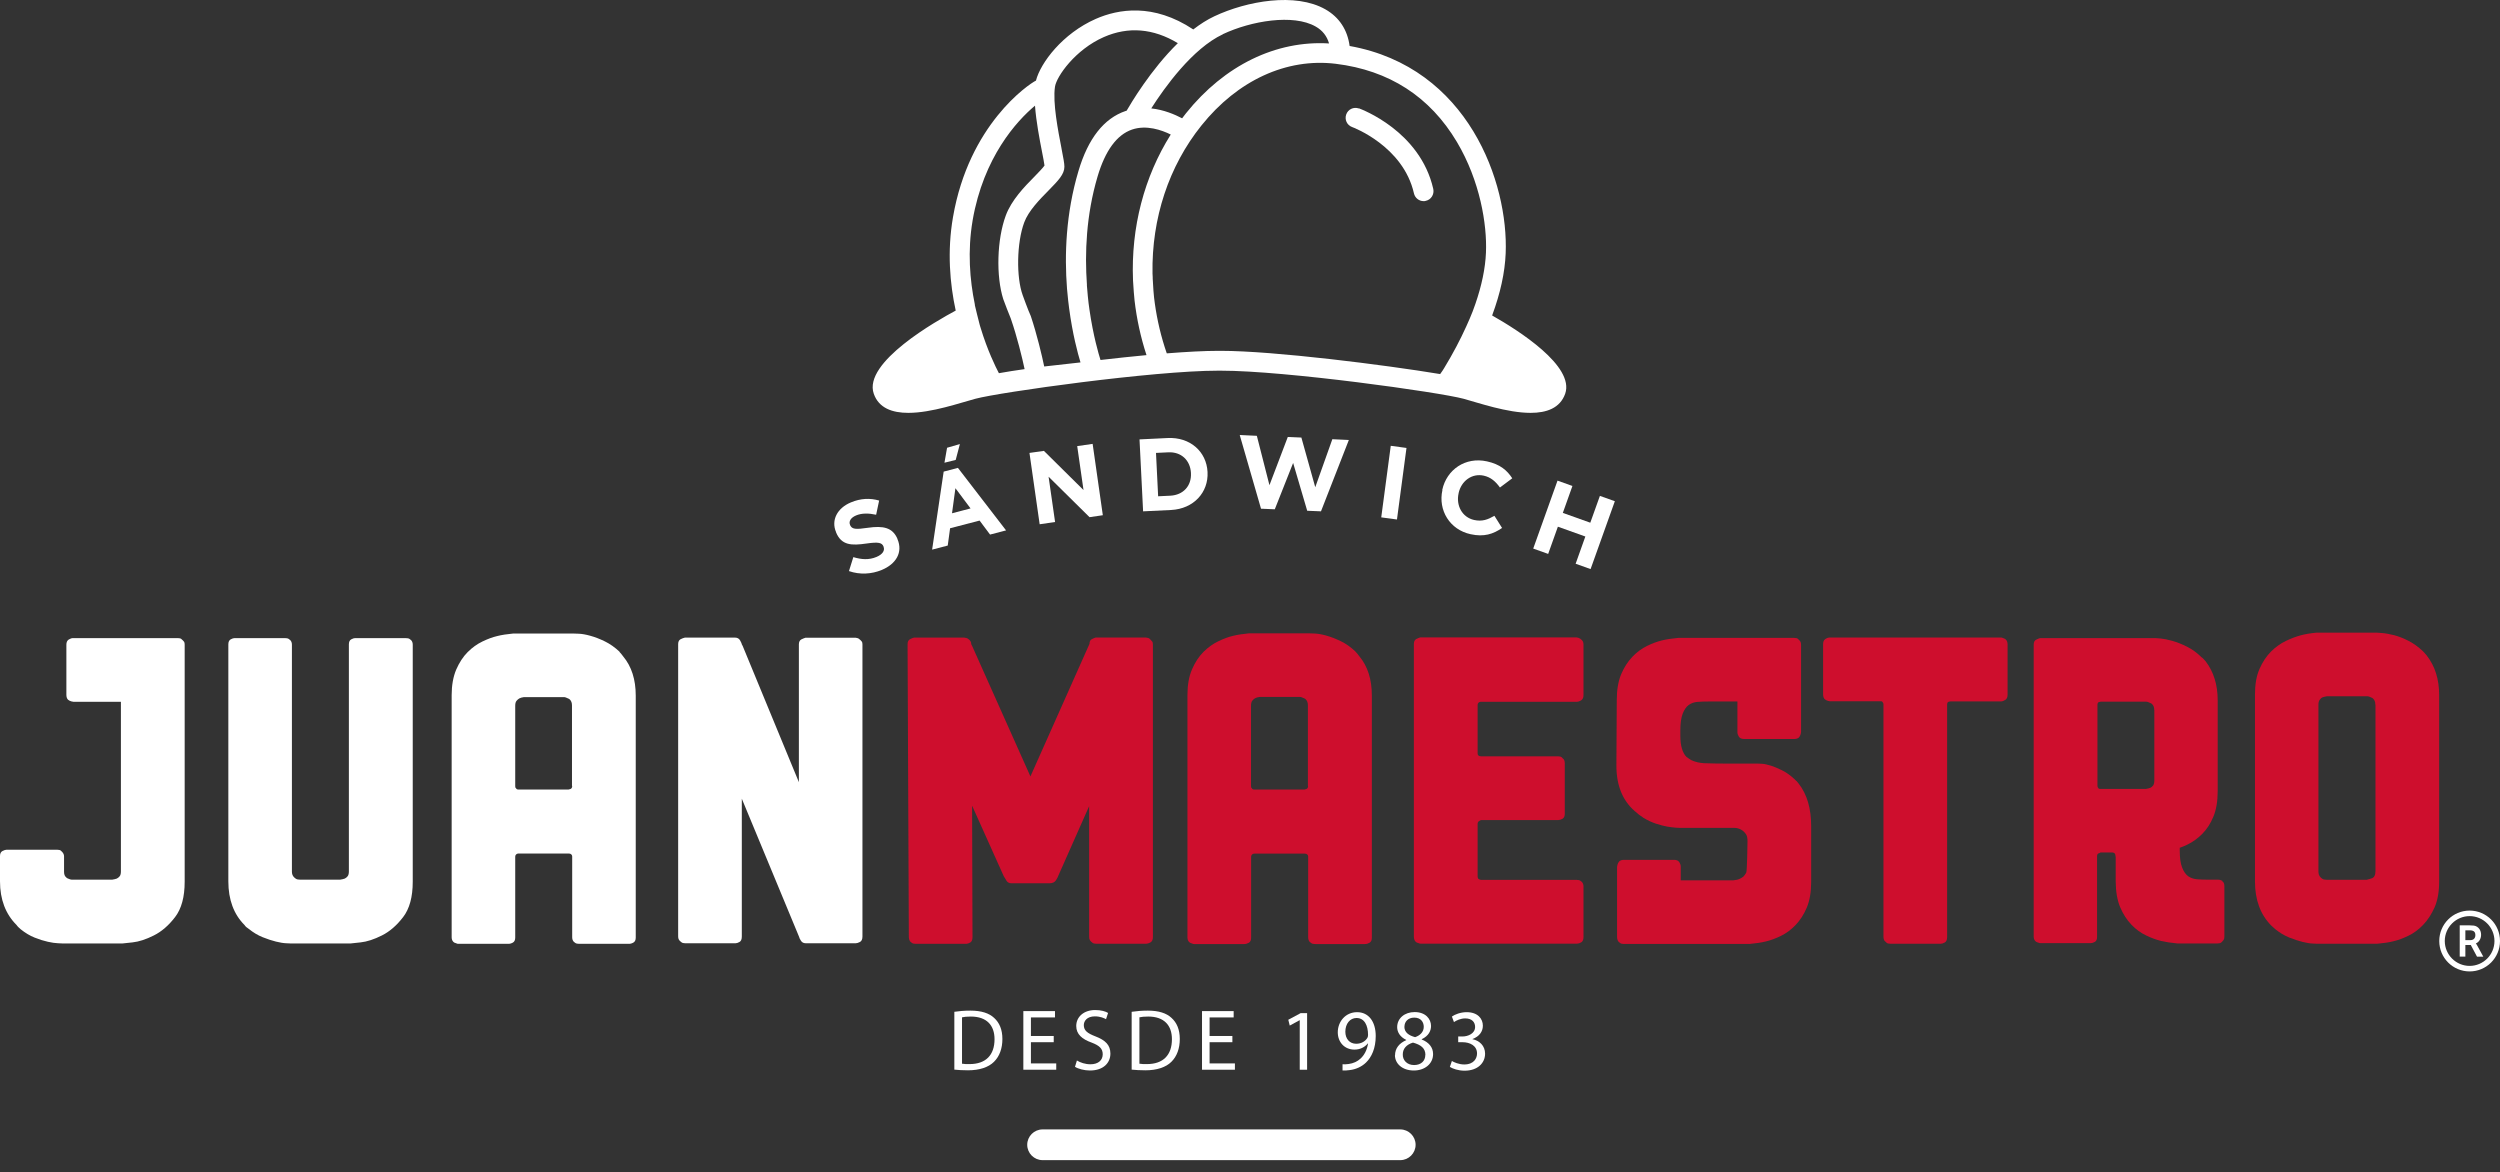 <svg width="145" height="68" viewBox="0 0 145 68" fill="none" xmlns="http://www.w3.org/2000/svg">
<rect x="0" y="0" width="145" height="68" fill="#333333" stroke="none"/>
<g clip-path="url(#clip0_2421_13653)">
<path d="M23.635 37.021C23.573 37.015 23.528 37.01 23.517 37.01H20.601C20.539 37.01 20.46 37.032 20.37 37.083C20.28 37.134 20.235 37.23 20.235 37.371V50.536C20.235 50.666 20.212 50.762 20.162 50.824C20.111 50.886 20.055 50.931 19.993 50.959C19.931 50.981 19.841 51.004 19.728 51.021H17.415C17.415 51.021 17.353 51.021 17.28 51.01C17.207 51.004 17.134 50.959 17.049 50.874C16.97 50.795 16.931 50.688 16.931 50.559V37.393C16.931 37.28 16.897 37.19 16.835 37.128C16.773 37.066 16.706 37.027 16.644 37.021C16.582 37.015 16.537 37.01 16.526 37.01H13.61C13.548 37.01 13.469 37.032 13.379 37.083C13.289 37.134 13.244 37.23 13.244 37.371V51.117C13.244 52.182 13.559 53.028 14.184 53.654C14.235 53.733 14.314 53.806 14.426 53.874C14.685 54.083 14.955 54.246 15.237 54.359C15.518 54.472 15.777 54.556 16.008 54.613C16.239 54.669 16.436 54.703 16.588 54.708C16.739 54.714 16.824 54.72 16.841 54.72H20.336C20.336 54.72 20.544 54.697 20.916 54.658C21.288 54.618 21.698 54.483 22.149 54.257C22.599 54.032 23.01 53.677 23.381 53.192C23.753 52.707 23.939 52.025 23.939 51.139V37.393C23.939 37.28 23.905 37.19 23.843 37.128C23.781 37.066 23.713 37.027 23.651 37.021H23.635Z" fill="white"/>
<path d="M35.939 37.805C35.663 37.545 35.382 37.348 35.084 37.202C34.785 37.055 34.504 36.948 34.239 36.875C33.975 36.801 33.749 36.762 33.564 36.756C33.378 36.751 33.277 36.745 33.26 36.745H29.764C29.41 36.779 29.1 36.824 28.836 36.892C28.571 36.953 28.284 37.061 27.98 37.207C27.676 37.354 27.389 37.557 27.125 37.822C26.86 38.087 26.64 38.425 26.46 38.837C26.286 39.248 26.196 39.745 26.196 40.325V54.359C26.196 54.472 26.23 54.562 26.291 54.624C26.325 54.658 26.353 54.675 26.387 54.686C26.421 54.692 26.449 54.709 26.483 54.72C26.517 54.737 26.545 54.742 26.579 54.742H29.494C29.573 54.742 29.657 54.72 29.747 54.669C29.837 54.618 29.883 54.523 29.883 54.382V49.696C29.883 49.617 29.916 49.561 29.978 49.527C30.012 49.51 30.04 49.504 30.074 49.504H32.99C33.051 49.504 33.102 49.521 33.136 49.555C33.17 49.589 33.187 49.628 33.187 49.673V54.359C33.187 54.472 33.22 54.562 33.282 54.624C33.344 54.686 33.412 54.725 33.474 54.731C33.536 54.737 33.581 54.742 33.592 54.742H36.485C36.564 54.742 36.648 54.72 36.738 54.669C36.828 54.618 36.873 54.523 36.873 54.382V40.348C36.873 39.412 36.631 38.656 36.147 38.075C36.052 37.946 35.978 37.856 35.928 37.81L35.939 37.805ZM33.187 45.58C33.187 45.676 33.153 45.738 33.091 45.761C33.029 45.783 32.984 45.794 32.973 45.794H30.08C30.001 45.794 29.95 45.772 29.933 45.721C29.899 45.704 29.883 45.665 29.883 45.603V40.94C29.883 40.81 29.905 40.714 29.956 40.652C30.006 40.59 30.063 40.539 30.125 40.506C30.186 40.472 30.277 40.449 30.389 40.432H32.703C32.736 40.432 32.776 40.438 32.821 40.455C32.855 40.472 32.894 40.489 32.939 40.506C32.99 40.523 33.029 40.545 33.057 40.579C33.136 40.658 33.175 40.771 33.175 40.917V45.58H33.187Z" fill="white"/>
<path d="M49.994 37.224C49.971 37.19 49.943 37.162 49.909 37.128C49.847 37.066 49.785 37.021 49.729 37.01C49.673 36.993 49.639 36.987 49.622 36.987H46.723C46.661 37.004 46.577 37.038 46.481 37.083C46.386 37.134 46.335 37.23 46.335 37.371V45.366L43.076 37.467L43.025 37.371C43.025 37.337 42.992 37.264 42.93 37.151C42.868 37.038 42.767 36.982 42.643 36.982H39.721C39.643 36.999 39.558 37.032 39.468 37.078C39.378 37.128 39.333 37.224 39.333 37.365V54.303C39.333 54.382 39.344 54.444 39.367 54.483C39.389 54.523 39.417 54.562 39.451 54.59C39.513 54.652 39.575 54.692 39.631 54.697C39.688 54.703 39.721 54.709 39.738 54.709H42.66C42.721 54.709 42.8 54.686 42.89 54.635C42.98 54.584 43.025 54.483 43.025 54.319V46.324L46.352 54.348C46.352 54.382 46.386 54.449 46.448 54.551C46.51 54.658 46.605 54.709 46.735 54.709H49.633C49.695 54.709 49.78 54.686 49.876 54.635C49.971 54.584 50.022 54.483 50.022 54.319V37.382C50.022 37.303 50.011 37.247 49.988 37.213L49.994 37.224Z" fill="white"/>
<path d="M10.588 37.128C10.537 37.066 10.481 37.027 10.419 37.021C10.357 37.015 10.312 37.01 10.3 37.01H4.238C4.16 37.01 4.075 37.038 3.985 37.094C3.895 37.151 3.85 37.252 3.85 37.393V40.297C3.85 40.427 3.884 40.522 3.946 40.584C4.008 40.635 4.075 40.663 4.137 40.68C4.199 40.697 4.244 40.703 4.255 40.703H7.013V50.536C7.013 50.666 6.991 50.762 6.94 50.824C6.889 50.886 6.833 50.931 6.771 50.959C6.709 50.981 6.619 51.004 6.507 51.021H4.171C4.137 51.021 4.098 51.015 4.053 50.998C3.94 50.965 3.867 50.925 3.833 50.88C3.754 50.818 3.715 50.711 3.715 50.564V49.668C3.715 49.572 3.676 49.482 3.597 49.403C3.546 49.341 3.49 49.301 3.428 49.296C3.366 49.29 3.321 49.284 3.31 49.284H0.388C0.326 49.284 0.242 49.307 0.146 49.358C0.051 49.408 0 49.504 0 49.645V51.117C0 52.166 0.321 53.011 0.963 53.654C0.996 53.705 1.036 53.744 1.081 53.789C1.131 53.829 1.171 53.868 1.199 53.897C1.458 54.105 1.728 54.269 2.009 54.381C2.291 54.494 2.55 54.573 2.781 54.624C3.011 54.675 3.208 54.703 3.36 54.708C3.512 54.714 3.597 54.72 3.614 54.72H7.109C7.109 54.72 7.317 54.697 7.689 54.658C8.06 54.618 8.471 54.483 8.921 54.257C9.372 54.032 9.783 53.677 10.154 53.192C10.526 52.707 10.711 52.025 10.711 51.139V37.393C10.711 37.314 10.7 37.258 10.678 37.224C10.655 37.19 10.627 37.162 10.593 37.128H10.588Z" fill="white"/>
<path d="M66.745 37.117C66.694 37.055 66.643 37.01 66.576 36.999C66.514 36.982 66.474 36.976 66.457 36.976H63.553C63.491 36.993 63.412 37.027 63.322 37.072C63.232 37.123 63.193 37.207 63.193 37.337L59.765 45.033L56.382 37.461L56.332 37.365C56.332 37.303 56.32 37.247 56.298 37.207C56.275 37.168 56.253 37.14 56.236 37.123C56.174 37.061 56.106 37.016 56.044 37.004C55.983 36.987 55.938 36.982 55.926 36.982H53.005C52.943 36.999 52.864 37.032 52.774 37.078C52.684 37.128 52.639 37.224 52.639 37.371L52.712 54.331C52.712 54.461 52.746 54.556 52.808 54.624C52.87 54.686 52.938 54.725 52.999 54.731C53.061 54.737 53.106 54.742 53.118 54.742H56.039C56.101 54.742 56.18 54.72 56.27 54.669C56.36 54.618 56.405 54.517 56.405 54.353L56.382 46.73L58.217 50.818C58.251 50.869 58.296 50.948 58.364 51.061C58.425 51.173 58.527 51.23 58.651 51.23H60.874C61.048 51.23 61.178 51.168 61.251 51.049C61.324 50.931 61.358 50.858 61.358 50.846L63.17 46.758V54.331C63.17 54.41 63.182 54.472 63.204 54.511C63.227 54.551 63.255 54.59 63.289 54.618C63.35 54.68 63.412 54.72 63.469 54.725C63.525 54.731 63.559 54.737 63.576 54.737H66.48C66.542 54.737 66.626 54.714 66.722 54.663C66.818 54.613 66.868 54.511 66.868 54.348V37.388C66.868 37.309 66.857 37.252 66.835 37.218C66.812 37.185 66.784 37.157 66.75 37.123L66.745 37.117Z" fill="#CE0E2D"/>
<path d="M78.621 37.794C78.345 37.534 78.064 37.331 77.766 37.19C77.467 37.044 77.186 36.937 76.921 36.863C76.657 36.79 76.432 36.751 76.246 36.745C76.06 36.739 75.959 36.734 75.942 36.734H72.441C72.086 36.767 71.777 36.813 71.512 36.88C71.248 36.942 70.96 37.049 70.657 37.196C70.353 37.343 70.066 37.546 69.801 37.811C69.537 38.076 69.311 38.414 69.137 38.825C68.957 39.237 68.872 39.733 68.872 40.314V54.37C68.872 54.483 68.906 54.573 68.968 54.635C69.002 54.669 69.03 54.686 69.064 54.697C69.097 54.703 69.126 54.72 69.159 54.731C69.193 54.748 69.221 54.754 69.255 54.754H72.176C72.255 54.754 72.34 54.731 72.43 54.68C72.52 54.63 72.565 54.534 72.565 54.393V49.702C72.565 49.623 72.599 49.566 72.66 49.533C72.694 49.516 72.722 49.51 72.756 49.51H75.677C75.739 49.51 75.79 49.527 75.824 49.561C75.858 49.595 75.874 49.634 75.874 49.679V54.37C75.874 54.483 75.908 54.573 75.97 54.635C76.032 54.697 76.1 54.737 76.161 54.742C76.223 54.748 76.268 54.754 76.28 54.754H79.178C79.257 54.754 79.342 54.731 79.432 54.68C79.522 54.63 79.567 54.534 79.567 54.393V40.337C79.567 39.401 79.325 38.645 78.841 38.064C78.745 37.935 78.672 37.844 78.621 37.799V37.794ZM75.869 45.58C75.869 45.676 75.835 45.738 75.773 45.761C75.711 45.783 75.666 45.794 75.655 45.794H72.756C72.677 45.794 72.627 45.772 72.61 45.721C72.576 45.704 72.559 45.665 72.559 45.603V40.934C72.559 40.804 72.582 40.709 72.632 40.641C72.683 40.579 72.739 40.528 72.801 40.494C72.863 40.461 72.953 40.438 73.066 40.421H75.385C75.418 40.421 75.458 40.427 75.503 40.444C75.537 40.461 75.576 40.477 75.621 40.494C75.672 40.511 75.711 40.534 75.739 40.568C75.818 40.647 75.858 40.759 75.858 40.906V45.575L75.869 45.58Z" fill="#CE0E2D"/>
<path d="M91.556 36.993C91.488 36.976 91.449 36.971 91.438 36.971H82.37C82.308 36.987 82.229 37.021 82.139 37.066C82.049 37.117 82.004 37.213 82.004 37.359V54.319C82.004 54.449 82.038 54.545 82.1 54.613C82.133 54.647 82.162 54.663 82.195 54.675C82.229 54.68 82.257 54.697 82.291 54.709C82.325 54.725 82.353 54.731 82.387 54.731H91.477C91.539 54.731 91.618 54.709 91.708 54.658C91.798 54.607 91.843 54.506 91.843 54.342V51.416C91.843 51.303 91.809 51.213 91.747 51.151C91.685 51.089 91.618 51.049 91.556 51.044C91.488 51.038 91.449 51.032 91.438 51.032H85.899C85.865 51.032 85.82 51.016 85.753 50.982C85.719 50.948 85.702 50.903 85.702 50.835V47.785C85.702 47.706 85.736 47.649 85.798 47.616L85.893 47.565H90.368C90.447 47.565 90.531 47.542 90.621 47.492C90.711 47.441 90.757 47.345 90.757 47.204V44.278C90.757 44.131 90.717 44.035 90.638 43.984C90.588 43.922 90.531 43.883 90.469 43.877C90.407 43.872 90.362 43.866 90.351 43.866H85.899C85.82 43.866 85.769 43.849 85.753 43.815C85.719 43.798 85.702 43.759 85.702 43.697V40.895C85.702 40.816 85.736 40.759 85.798 40.726C85.831 40.709 85.859 40.703 85.893 40.703H91.454C91.533 40.703 91.618 40.675 91.708 40.618C91.798 40.562 91.843 40.461 91.843 40.314V37.388C91.843 37.275 91.809 37.185 91.747 37.123C91.685 37.061 91.618 37.016 91.556 37.004V36.993Z" fill="#CE0E2D"/>
<path d="M104.187 45.298C104.136 45.247 104.096 45.208 104.068 45.18C103.843 44.971 103.607 44.802 103.37 44.684C103.128 44.565 102.909 44.469 102.706 44.407C102.504 44.345 102.335 44.306 102.2 44.3C102.065 44.294 101.986 44.289 101.969 44.289H100.207C99.931 44.289 99.098 44.283 98.828 44.266C98.564 44.249 98.327 44.193 98.113 44.097C98.051 44.063 97.95 44.001 97.82 43.906C97.579 43.663 97.46 43.251 97.46 42.671V42.377C97.46 41.96 97.505 41.633 97.595 41.396C97.685 41.165 97.798 40.996 97.944 40.889C98.091 40.782 98.26 40.725 98.462 40.709C98.665 40.692 98.884 40.686 99.126 40.686H100.77V42.473C100.77 42.552 100.798 42.637 100.854 42.727C100.911 42.817 101.012 42.862 101.153 42.862H104.057C104.187 42.862 104.282 42.828 104.344 42.767C104.395 42.705 104.423 42.637 104.44 42.575C104.457 42.513 104.462 42.468 104.462 42.456V37.404C104.462 37.326 104.451 37.264 104.429 37.224C104.406 37.185 104.378 37.145 104.344 37.117C104.293 37.055 104.237 37.015 104.175 37.01C104.113 37.004 104.068 36.998 104.057 36.998H97.342C96.971 37.032 96.655 37.078 96.391 37.145C96.126 37.207 95.839 37.314 95.535 37.461C95.231 37.608 94.944 37.816 94.68 38.092C94.415 38.369 94.196 38.707 94.027 39.107C93.858 39.513 93.773 40.009 93.773 40.607L93.751 44.407C93.751 45.62 94.151 46.539 94.961 47.164C95.012 47.215 95.068 47.26 95.13 47.3C95.192 47.339 95.26 47.384 95.321 47.435C95.563 47.582 95.805 47.694 96.047 47.773C96.29 47.852 96.509 47.909 96.7 47.943C96.892 47.976 97.055 47.993 97.184 48.005C97.314 48.01 97.387 48.016 97.404 48.016H100.556C100.635 48.016 100.708 48.021 100.776 48.038C100.922 48.072 101.051 48.145 101.164 48.258C101.26 48.354 101.316 48.45 101.333 48.546C101.35 48.625 101.355 48.709 101.355 48.788C101.355 48.935 101.333 50.525 101.282 50.615C101.231 50.705 101.175 50.779 101.113 50.846C100.984 50.942 100.86 51.004 100.736 51.027C100.618 51.049 100.545 51.06 100.534 51.06H97.483V50.26C97.483 50.181 97.455 50.096 97.398 50.006C97.342 49.916 97.241 49.871 97.1 49.871H94.196C94.066 49.871 93.971 49.905 93.909 49.967C93.858 50.029 93.83 50.096 93.813 50.158C93.796 50.22 93.79 50.266 93.79 50.277V51.382C93.79 51.382 93.79 51.399 93.79 51.41V54.336C93.79 54.466 93.824 54.562 93.886 54.63C93.948 54.691 94.01 54.731 94.066 54.737C94.123 54.742 94.156 54.748 94.173 54.748H101.479C101.851 54.714 102.166 54.669 102.43 54.601C102.695 54.539 102.982 54.432 103.286 54.286C103.59 54.139 103.877 53.93 104.141 53.654C104.406 53.378 104.626 53.039 104.794 52.639C104.963 52.239 105.048 51.737 105.048 51.139V47.92C105.048 46.888 104.806 46.065 104.322 45.45C104.288 45.4 104.248 45.355 104.203 45.304L104.187 45.298Z" fill="#CE0E2D"/>
<path d="M116.249 37.032C116.215 37.027 116.187 37.01 116.153 36.999C116.119 36.982 116.091 36.976 116.057 36.976H106.128C106.05 36.976 105.965 37.004 105.875 37.061C105.785 37.117 105.74 37.218 105.74 37.359V40.269C105.74 40.398 105.774 40.494 105.836 40.556C105.898 40.607 105.965 40.635 106.027 40.652C106.089 40.669 106.134 40.675 106.145 40.675H109.117C109.151 40.675 109.173 40.692 109.19 40.726C109.224 40.759 109.241 40.799 109.241 40.85V54.325C109.241 54.472 109.28 54.568 109.359 54.618C109.41 54.68 109.466 54.72 109.528 54.725C109.59 54.731 109.635 54.737 109.646 54.737H112.568C112.629 54.737 112.708 54.714 112.798 54.663C112.888 54.613 112.933 54.511 112.933 54.348V40.872C112.933 40.776 112.962 40.72 113.018 40.703C113.074 40.686 113.119 40.68 113.153 40.68H116.074C116.136 40.68 116.215 40.652 116.305 40.596C116.395 40.539 116.44 40.438 116.44 40.297V37.388C116.44 37.258 116.406 37.162 116.344 37.1C116.311 37.066 116.282 37.049 116.249 37.038V37.032Z" fill="#CE0E2D"/>
<path d="M140.75 38.014C140.717 37.98 140.683 37.94 140.643 37.895C140.604 37.844 140.565 37.805 140.536 37.777C140.261 37.517 139.979 37.314 139.681 37.162C139.383 37.01 139.101 36.903 138.837 36.835C138.572 36.773 138.347 36.728 138.161 36.717C137.975 36.7 137.874 36.694 137.857 36.694H134.356C134.002 36.728 133.692 36.779 133.427 36.852C133.163 36.925 132.876 37.032 132.572 37.179C132.268 37.326 131.981 37.529 131.716 37.794C131.452 38.059 131.227 38.397 131.052 38.797C130.872 39.203 130.788 39.699 130.788 40.297V51.111C130.788 52.194 131.103 53.045 131.728 53.677C131.761 53.711 131.801 53.744 131.846 53.784C131.896 53.823 131.936 53.863 131.964 53.891C132.223 54.1 132.493 54.263 132.775 54.376C133.056 54.489 133.315 54.573 133.546 54.63C133.776 54.686 133.973 54.72 134.125 54.725C134.277 54.731 134.362 54.737 134.379 54.737H137.88C138.251 54.703 138.566 54.658 138.831 54.59C139.095 54.528 139.383 54.421 139.687 54.274C139.99 54.128 140.278 53.919 140.542 53.643C140.807 53.367 141.026 53.028 141.206 52.628C141.381 52.228 141.471 51.726 141.471 51.128V40.314C141.471 39.395 141.229 38.628 140.745 38.014H140.75ZM137.778 40.872V50.519C137.778 50.762 137.7 50.908 137.536 50.953C137.373 51.004 137.289 51.027 137.272 51.027H134.953C134.953 51.027 134.891 51.027 134.818 51.015C134.745 51.01 134.671 50.965 134.587 50.88C134.508 50.801 134.469 50.688 134.469 50.542V40.866C134.469 40.754 134.491 40.658 134.542 40.59C134.593 40.517 134.649 40.466 134.711 40.444C134.773 40.421 134.863 40.398 134.975 40.382H137.294C137.328 40.382 137.368 40.387 137.413 40.404C137.446 40.421 137.486 40.438 137.531 40.455C137.581 40.472 137.621 40.494 137.649 40.528C137.728 40.607 137.767 40.714 137.767 40.844V40.866L137.778 40.872Z" fill="#CE0E2D"/>
<path d="M128.907 51.094C128.817 51.044 128.733 51.021 128.654 51.021H128.091C127.849 51.021 127.63 51.015 127.427 50.998C127.225 50.981 127.056 50.919 126.909 50.818C126.763 50.711 126.65 50.542 126.56 50.31C126.47 50.079 126.425 49.752 126.425 49.33V49.172C126.572 49.121 126.718 49.059 126.87 48.986C127.174 48.839 127.461 48.636 127.725 48.371C127.99 48.106 128.21 47.773 128.373 47.373C128.542 46.973 128.626 46.471 128.626 45.879V40.624C128.626 39.722 128.395 38.966 127.928 38.357C127.894 38.324 127.861 38.284 127.821 38.239C127.782 38.188 127.737 38.149 127.686 38.12C127.427 37.861 127.146 37.658 126.842 37.506C126.538 37.354 126.251 37.241 125.986 37.168C125.722 37.094 125.497 37.049 125.311 37.032C125.125 37.015 125.024 37.01 125.012 37.01H118.32C118.258 37.027 118.179 37.06 118.089 37.106C117.999 37.156 117.954 37.252 117.954 37.393V54.319C117.954 54.432 117.988 54.522 118.05 54.584C118.084 54.618 118.112 54.635 118.145 54.646C118.179 54.652 118.207 54.669 118.241 54.68C118.275 54.697 118.303 54.703 118.337 54.703H121.247C121.326 54.703 121.41 54.68 121.5 54.63C121.59 54.579 121.63 54.483 121.63 54.342V49.662C121.63 49.566 121.663 49.51 121.725 49.493C121.787 49.476 121.821 49.459 121.821 49.442H122.435C122.553 49.442 122.699 49.437 122.699 49.662C122.699 49.673 122.705 49.679 122.71 49.685V51.117C122.716 51.715 122.8 52.211 122.969 52.617C123.138 53.017 123.358 53.355 123.622 53.632C123.887 53.908 124.174 54.116 124.478 54.257C124.782 54.404 125.069 54.505 125.333 54.573C125.598 54.635 125.919 54.686 126.285 54.72H128.609C128.609 54.72 128.665 54.72 128.727 54.708C128.789 54.703 128.846 54.663 128.896 54.601C128.93 54.568 128.958 54.534 128.981 54.494C129.003 54.455 129.014 54.393 129.014 54.314V51.393C129.014 51.246 128.969 51.151 128.879 51.105L128.907 51.094ZM124.951 41.176V45.27C124.951 45.4 124.928 45.495 124.877 45.563C124.827 45.631 124.77 45.67 124.708 45.698C124.647 45.721 124.557 45.743 124.444 45.76H121.821C121.759 45.76 121.714 45.743 121.703 45.71C121.669 45.676 121.652 45.636 121.652 45.591V40.889C121.652 40.793 121.68 40.737 121.737 40.72C121.793 40.703 121.838 40.697 121.872 40.697H124.472C124.506 40.697 124.545 40.703 124.59 40.72C124.624 40.737 124.663 40.754 124.708 40.77C124.759 40.787 124.799 40.81 124.827 40.844C124.906 40.923 124.945 41.03 124.945 41.16V41.182L124.951 41.176Z" fill="#CE0E2D"/>
<path d="M55.352 58.684C55.617 58.644 55.938 58.616 56.287 58.616C56.917 58.616 57.367 58.763 57.66 59.039C57.964 59.315 58.139 59.71 58.139 60.262C58.139 60.815 57.97 61.272 57.649 61.587C57.334 61.903 56.804 62.078 56.146 62.078C55.831 62.078 55.572 62.061 55.352 62.038V58.689V58.684ZM55.791 61.694C55.904 61.717 56.062 61.717 56.236 61.717C57.176 61.717 57.683 61.193 57.683 60.274C57.683 59.473 57.232 58.96 56.309 58.96C56.084 58.96 55.91 58.977 55.797 59.005V61.689L55.791 61.694Z" fill="white"/>
<path d="M61.116 60.448H59.793V61.678H61.262V62.044H59.354V58.644H61.189V59.011H59.793V60.087H61.116V60.454V60.448Z" fill="white"/>
<path d="M62.461 61.508C62.658 61.632 62.945 61.728 63.249 61.728C63.7 61.728 63.958 61.491 63.958 61.148C63.958 60.832 63.778 60.646 63.317 60.471C62.76 60.273 62.422 59.986 62.422 59.507C62.422 58.977 62.861 58.582 63.519 58.582C63.868 58.582 64.122 58.661 64.268 58.751L64.15 59.112C64.037 59.05 63.812 58.949 63.502 58.949C63.041 58.949 62.861 59.225 62.861 59.456C62.861 59.772 63.069 59.93 63.536 60.11C64.11 60.33 64.403 60.612 64.403 61.108C64.403 61.632 64.015 62.089 63.215 62.089C62.889 62.089 62.529 61.993 62.349 61.875L62.461 61.508V61.508Z" fill="white"/>
<path d="M65.641 58.684C65.906 58.644 66.227 58.616 66.576 58.616C67.206 58.616 67.656 58.763 67.949 59.039C68.253 59.315 68.428 59.71 68.428 60.262C68.428 60.815 68.259 61.272 67.938 61.587C67.623 61.903 67.094 62.078 66.435 62.078C66.12 62.078 65.861 62.061 65.636 62.038V58.689L65.641 58.684ZM66.08 61.694C66.193 61.717 66.351 61.717 66.525 61.717C67.465 61.717 67.972 61.193 67.972 60.274C67.972 59.473 67.521 58.96 66.598 58.96C66.373 58.96 66.199 58.977 66.086 59.005V61.689L66.08 61.694Z" fill="white"/>
<path d="M71.478 60.448H70.156V61.678H71.625V62.044H69.717V58.644H71.552V59.011H70.156V60.087H71.478V60.454V60.448Z" fill="white"/>
<path d="M75.385 59.174H75.373L74.805 59.484L74.721 59.146L75.435 58.763H75.812V62.044H75.385V59.174V59.174Z" fill="white"/>
<path d="M77.867 61.728C77.963 61.739 78.075 61.728 78.227 61.711C78.486 61.677 78.728 61.57 78.914 61.395C79.128 61.198 79.285 60.911 79.347 60.522H79.33C79.15 60.742 78.886 60.877 78.559 60.877C77.968 60.877 77.591 60.431 77.591 59.873C77.591 59.253 78.041 58.706 78.711 58.706C79.381 58.706 79.792 59.253 79.792 60.087C79.792 60.809 79.55 61.317 79.229 61.627C78.976 61.875 78.627 62.027 78.278 62.066C78.115 62.089 77.974 62.095 77.867 62.089V61.723V61.728ZM78.03 59.839C78.03 60.251 78.278 60.538 78.66 60.538C78.959 60.538 79.19 60.392 79.308 60.195C79.33 60.155 79.347 60.104 79.347 60.031C79.347 59.473 79.139 59.044 78.677 59.044C78.3 59.044 78.03 59.377 78.03 59.839V59.839Z" fill="white"/>
<path d="M80.912 61.209C80.912 60.798 81.16 60.505 81.559 60.33V60.313C81.194 60.138 81.036 59.856 81.036 59.574C81.036 59.056 81.475 58.7 82.049 58.7C82.685 58.7 83 59.101 83 59.507C83 59.783 82.865 60.082 82.46 60.273V60.29C82.871 60.454 83.119 60.742 83.119 61.136C83.119 61.706 82.629 62.089 82.004 62.089C81.317 62.089 80.906 61.678 80.906 61.198L80.912 61.209ZM82.674 61.187C82.674 60.787 82.398 60.595 81.953 60.471C81.571 60.584 81.362 60.832 81.362 61.148C81.346 61.48 81.599 61.773 82.015 61.773C82.432 61.773 82.668 61.525 82.668 61.187H82.674ZM81.453 59.546C81.453 59.873 81.7 60.054 82.077 60.155C82.359 60.059 82.578 59.856 82.578 59.557C82.578 59.292 82.421 59.022 82.027 59.022C81.661 59.022 81.458 59.264 81.458 59.546H81.453Z" fill="white"/>
<path d="M84.199 61.531C84.323 61.61 84.616 61.739 84.925 61.739C85.494 61.739 85.668 61.373 85.668 61.102C85.668 60.646 85.252 60.448 84.824 60.448H84.576V60.116H84.824C85.145 60.116 85.556 59.947 85.556 59.563C85.556 59.298 85.387 59.067 84.982 59.067C84.717 59.067 84.469 59.185 84.329 59.281L84.21 58.96C84.379 58.836 84.717 58.706 85.066 58.706C85.713 58.706 86.006 59.09 86.006 59.49C86.006 59.828 85.803 60.116 85.404 60.262V60.273C85.809 60.352 86.135 60.657 86.135 61.114C86.135 61.638 85.725 62.1 84.942 62.1C84.576 62.1 84.25 61.982 84.092 61.88L84.21 61.536L84.199 61.531Z" fill="white"/>
<path d="M81.216 67.288H60.469C59.979 67.288 59.579 66.887 59.579 66.397C59.579 65.906 59.979 65.506 60.469 65.506H81.216C81.706 65.506 82.105 65.906 82.105 66.397C82.105 66.887 81.706 67.288 81.216 67.288Z" fill="white"/>
<path d="M78.813 6.292C78.514 6.185 78.188 6.337 78.081 6.636C77.974 6.935 78.126 7.262 78.424 7.369C78.452 7.38 81.385 8.463 82.01 11.22C82.072 11.485 82.308 11.666 82.567 11.666C82.606 11.666 82.651 11.666 82.696 11.649C83.006 11.581 83.197 11.271 83.13 10.961C82.37 7.6 78.959 6.337 78.813 6.281V6.292Z" fill="white"/>
<path d="M86.546 18.291C87.019 17.011 87.284 15.81 87.329 14.694C87.498 10.617 85.173 3.902 78.278 2.667C78.154 1.731 77.675 0.998 76.871 0.541C75.137 -0.445 72.323 0.056 70.437 0.942C70.015 1.139 69.604 1.404 69.21 1.708C66.891 0.169 64.859 0.524 63.559 1.094C61.623 1.945 60.35 3.648 60.086 4.674C59.647 4.894 56.197 7.223 55.273 12.596C54.93 14.581 55.093 16.453 55.431 18.014C54.378 18.578 50.033 21.014 50.68 22.841C50.973 23.675 51.761 23.946 52.684 23.946C54.046 23.946 55.718 23.354 56.574 23.128C58.009 22.745 66.891 21.499 70.651 21.499H70.808C74.568 21.499 83.456 22.745 84.886 23.128C85.741 23.36 87.413 23.946 88.775 23.946C89.698 23.946 90.481 23.675 90.779 22.841C91.347 21.234 88.055 19.153 86.541 18.296L86.546 18.291ZM70.932 1.979C72.565 1.212 75.007 0.795 76.308 1.539C76.707 1.765 76.961 2.092 77.085 2.52C74.017 2.334 71.022 3.783 68.788 6.569C68.709 6.665 68.636 6.766 68.563 6.862C68.146 6.642 67.504 6.366 66.773 6.287C67.533 5.091 69.159 2.814 70.932 1.985V1.979ZM65.715 16.261C65.731 16.656 65.788 17.259 65.805 17.434C65.928 18.488 66.154 19.548 66.497 20.597C65.63 20.676 64.73 20.777 63.829 20.879C63.728 20.563 63.407 19.48 63.187 17.952C63.114 17.484 63.058 16.791 63.041 16.571V16.503C62.911 14.682 62.996 12.478 63.66 10.234C64.105 8.734 64.775 7.82 65.653 7.516C66.491 7.228 67.381 7.544 67.904 7.803C66.362 10.251 65.591 13.199 65.715 16.25V16.261ZM61.566 8.598C61.375 7.612 61.048 5.954 61.189 5.029C61.279 4.432 62.365 2.876 64.026 2.148C65.444 1.528 66.891 1.646 68.315 2.503C66.728 4.054 65.574 6.027 65.343 6.422C65.32 6.428 65.304 6.433 65.281 6.439C64.026 6.867 63.108 8.035 62.551 9.918C61.814 12.393 61.735 14.789 61.887 16.746C61.921 17.203 61.994 17.766 62.011 17.896C62.208 19.373 62.506 20.484 62.669 21.02C61.977 21.093 61.262 21.172 60.564 21.256C60.441 20.653 60.142 19.396 59.788 18.336C59.636 18.014 59.315 17.118 59.315 17.118C58.938 16.081 58.966 14.079 59.405 12.9C59.653 12.229 60.305 11.564 60.829 11.034C61.375 10.476 61.735 10.11 61.735 9.67C61.735 9.478 61.679 9.19 61.566 8.604V8.598ZM56.41 12.793C57.041 9.117 58.977 7.008 60.03 6.129C60.097 7.054 60.294 8.068 60.441 8.824C60.497 9.117 60.564 9.444 60.581 9.602C60.486 9.743 60.215 10.019 60.013 10.228C59.41 10.837 58.667 11.604 58.335 12.5C57.818 13.899 57.767 16.018 58.189 17.349C58.279 17.614 58.538 18.257 58.622 18.465C58.622 18.465 58.639 18.511 58.645 18.533C58.983 19.509 59.292 20.766 59.427 21.409C58.91 21.482 58.408 21.561 57.936 21.645C57.744 21.279 57.272 20.326 56.872 19.001C56.872 19.001 56.855 18.945 56.844 18.911C56.838 18.883 56.827 18.855 56.821 18.832C56.731 18.494 56.59 17.907 56.545 17.716C56.545 17.716 56.545 17.687 56.54 17.676V17.654C56.247 16.233 56.112 14.558 56.41 12.799V12.793ZM86.186 14.648C86.147 15.573 85.938 16.565 85.573 17.625C85.392 18.184 85.043 18.933 85.043 18.933C84.694 19.706 84.272 20.507 83.766 21.341C83.709 21.437 83.664 21.51 83.529 21.696C80.332 21.166 73.882 20.349 70.814 20.349H70.656C69.852 20.349 68.822 20.405 67.673 20.495C67.341 19.537 67.116 18.573 66.981 17.608C66.913 17.18 66.874 16.526 66.857 16.154C66.857 16.154 66.857 16.103 66.857 16.075C66.852 15.945 66.846 15.861 66.846 15.861C66.79 12.669 67.791 9.636 69.683 7.279C71.782 4.657 74.619 3.355 77.467 3.699C80.569 4.077 82.938 5.605 84.503 8.238C85.843 10.493 86.254 13.024 86.186 14.637V14.648Z" fill="white"/>
<path d="M49.239 33.125L49.493 32.313C49.96 32.454 50.399 32.488 50.838 32.302C51.187 32.155 51.339 31.93 51.243 31.704V31.693C51.148 31.479 50.973 31.422 50.258 31.524C49.397 31.648 48.806 31.642 48.491 30.875V30.864C48.193 30.165 48.564 29.466 49.352 29.139C49.915 28.902 50.467 28.88 50.99 29.032L50.816 29.855C50.376 29.759 49.977 29.759 49.656 29.894C49.33 30.03 49.222 30.25 49.301 30.436V30.447C49.414 30.701 49.611 30.718 50.348 30.61C51.215 30.486 51.772 30.588 52.054 31.259V31.27C52.38 32.037 51.969 32.714 51.142 33.057C50.556 33.3 49.881 33.345 49.245 33.125H49.239Z" fill="white"/>
<path d="M54.739 27.352L55.56 27.137L58.352 30.763L57.423 31.005L56.816 30.193L55.105 30.639L54.969 31.642L54.063 31.879L54.733 27.352H54.739ZM56.292 29.488L55.414 28.316L55.217 29.77L56.292 29.488Z" fill="white"/>
<path d="M59.709 26.269L60.547 26.151L62.844 28.423L62.478 25.874L63.373 25.745L63.964 29.883L63.193 29.996L60.818 27.65L61.195 30.278L60.3 30.407L59.709 26.269V26.269Z" fill="white"/>
<path d="M66.092 25.485L67.718 25.406C69.03 25.339 69.975 26.196 70.037 27.369V27.38C70.099 28.552 69.238 29.511 67.927 29.579L66.3 29.658L66.092 25.485ZM67.882 28.75C68.63 28.71 69.114 28.18 69.075 27.442V27.43C69.035 26.692 68.506 26.196 67.758 26.235L67.048 26.269L67.172 28.784L67.882 28.75Z" fill="white"/>
<path d="M71.917 25.231L72.897 25.277L73.628 28.141L74.692 25.344L75.48 25.378L76.285 28.259L77.276 25.474L78.233 25.519L76.617 29.657L75.818 29.624L75.002 26.85L73.938 29.539L73.139 29.505L71.906 25.237L71.917 25.231Z" fill="white"/>
<path d="M80.664 25.857L81.576 25.981L81.024 30.131L80.112 30.007L80.664 25.857Z" fill="white"/>
<path d="M83.653 28.417V28.406C83.906 27.244 84.987 26.483 86.242 26.759C87.013 26.929 87.413 27.284 87.711 27.741L86.997 28.276C86.743 27.921 86.462 27.678 86.057 27.588C85.37 27.436 84.751 27.898 84.599 28.603V28.614C84.441 29.314 84.801 30.002 85.499 30.159C85.966 30.261 86.293 30.137 86.676 29.917L87.12 30.622C86.603 30.977 86.073 31.157 85.291 30.983C84.092 30.723 83.4 29.596 83.659 28.428L83.653 28.417Z" fill="white"/>
<path d="M90.334 27.876L91.201 28.186L90.644 29.748L92.237 30.317L92.794 28.761L93.661 29.071L92.254 33.007L91.387 32.697L91.95 31.118L90.357 30.548L89.794 32.127L88.927 31.817L90.334 27.881V27.876Z" fill="white"/>
<path d="M54.778 26.838L54.93 25.97L55.673 25.756L55.431 26.675L54.778 26.838Z" fill="white"/>
<path d="M143.238 56.343C144.212 56.343 145 55.554 145 54.579C145 53.603 144.212 52.814 143.238 52.814C142.265 52.814 141.477 53.603 141.477 54.579C141.477 55.554 142.265 56.343 143.238 56.343V56.343ZM143.238 53.135C144.032 53.135 144.679 53.784 144.679 54.579C144.679 55.374 144.032 56.022 143.238 56.022C142.445 56.022 141.797 55.374 141.797 54.579C141.797 53.784 142.445 53.135 143.238 53.135V53.135Z" fill="white"/>
<path d="M142.991 54.81H143.306L143.666 55.486H144.032L143.661 54.81C143.627 54.748 143.599 54.72 143.599 54.72C143.79 54.641 143.903 54.438 143.903 54.218C143.903 53.981 143.79 53.806 143.61 53.722C143.531 53.688 143.441 53.671 143.244 53.671H142.664V55.481H142.991V54.804V54.81ZM142.991 53.958H143.238C143.497 53.958 143.571 54.066 143.571 54.24C143.571 54.415 143.464 54.528 143.283 54.528H142.991V53.964V53.958Z" fill="white"/>
</g>
<defs>
<clipPath id="clip0_2421_13653">
<rect width="145" height="67.288" fill="white"/>
</clipPath>
</defs>
</svg>
